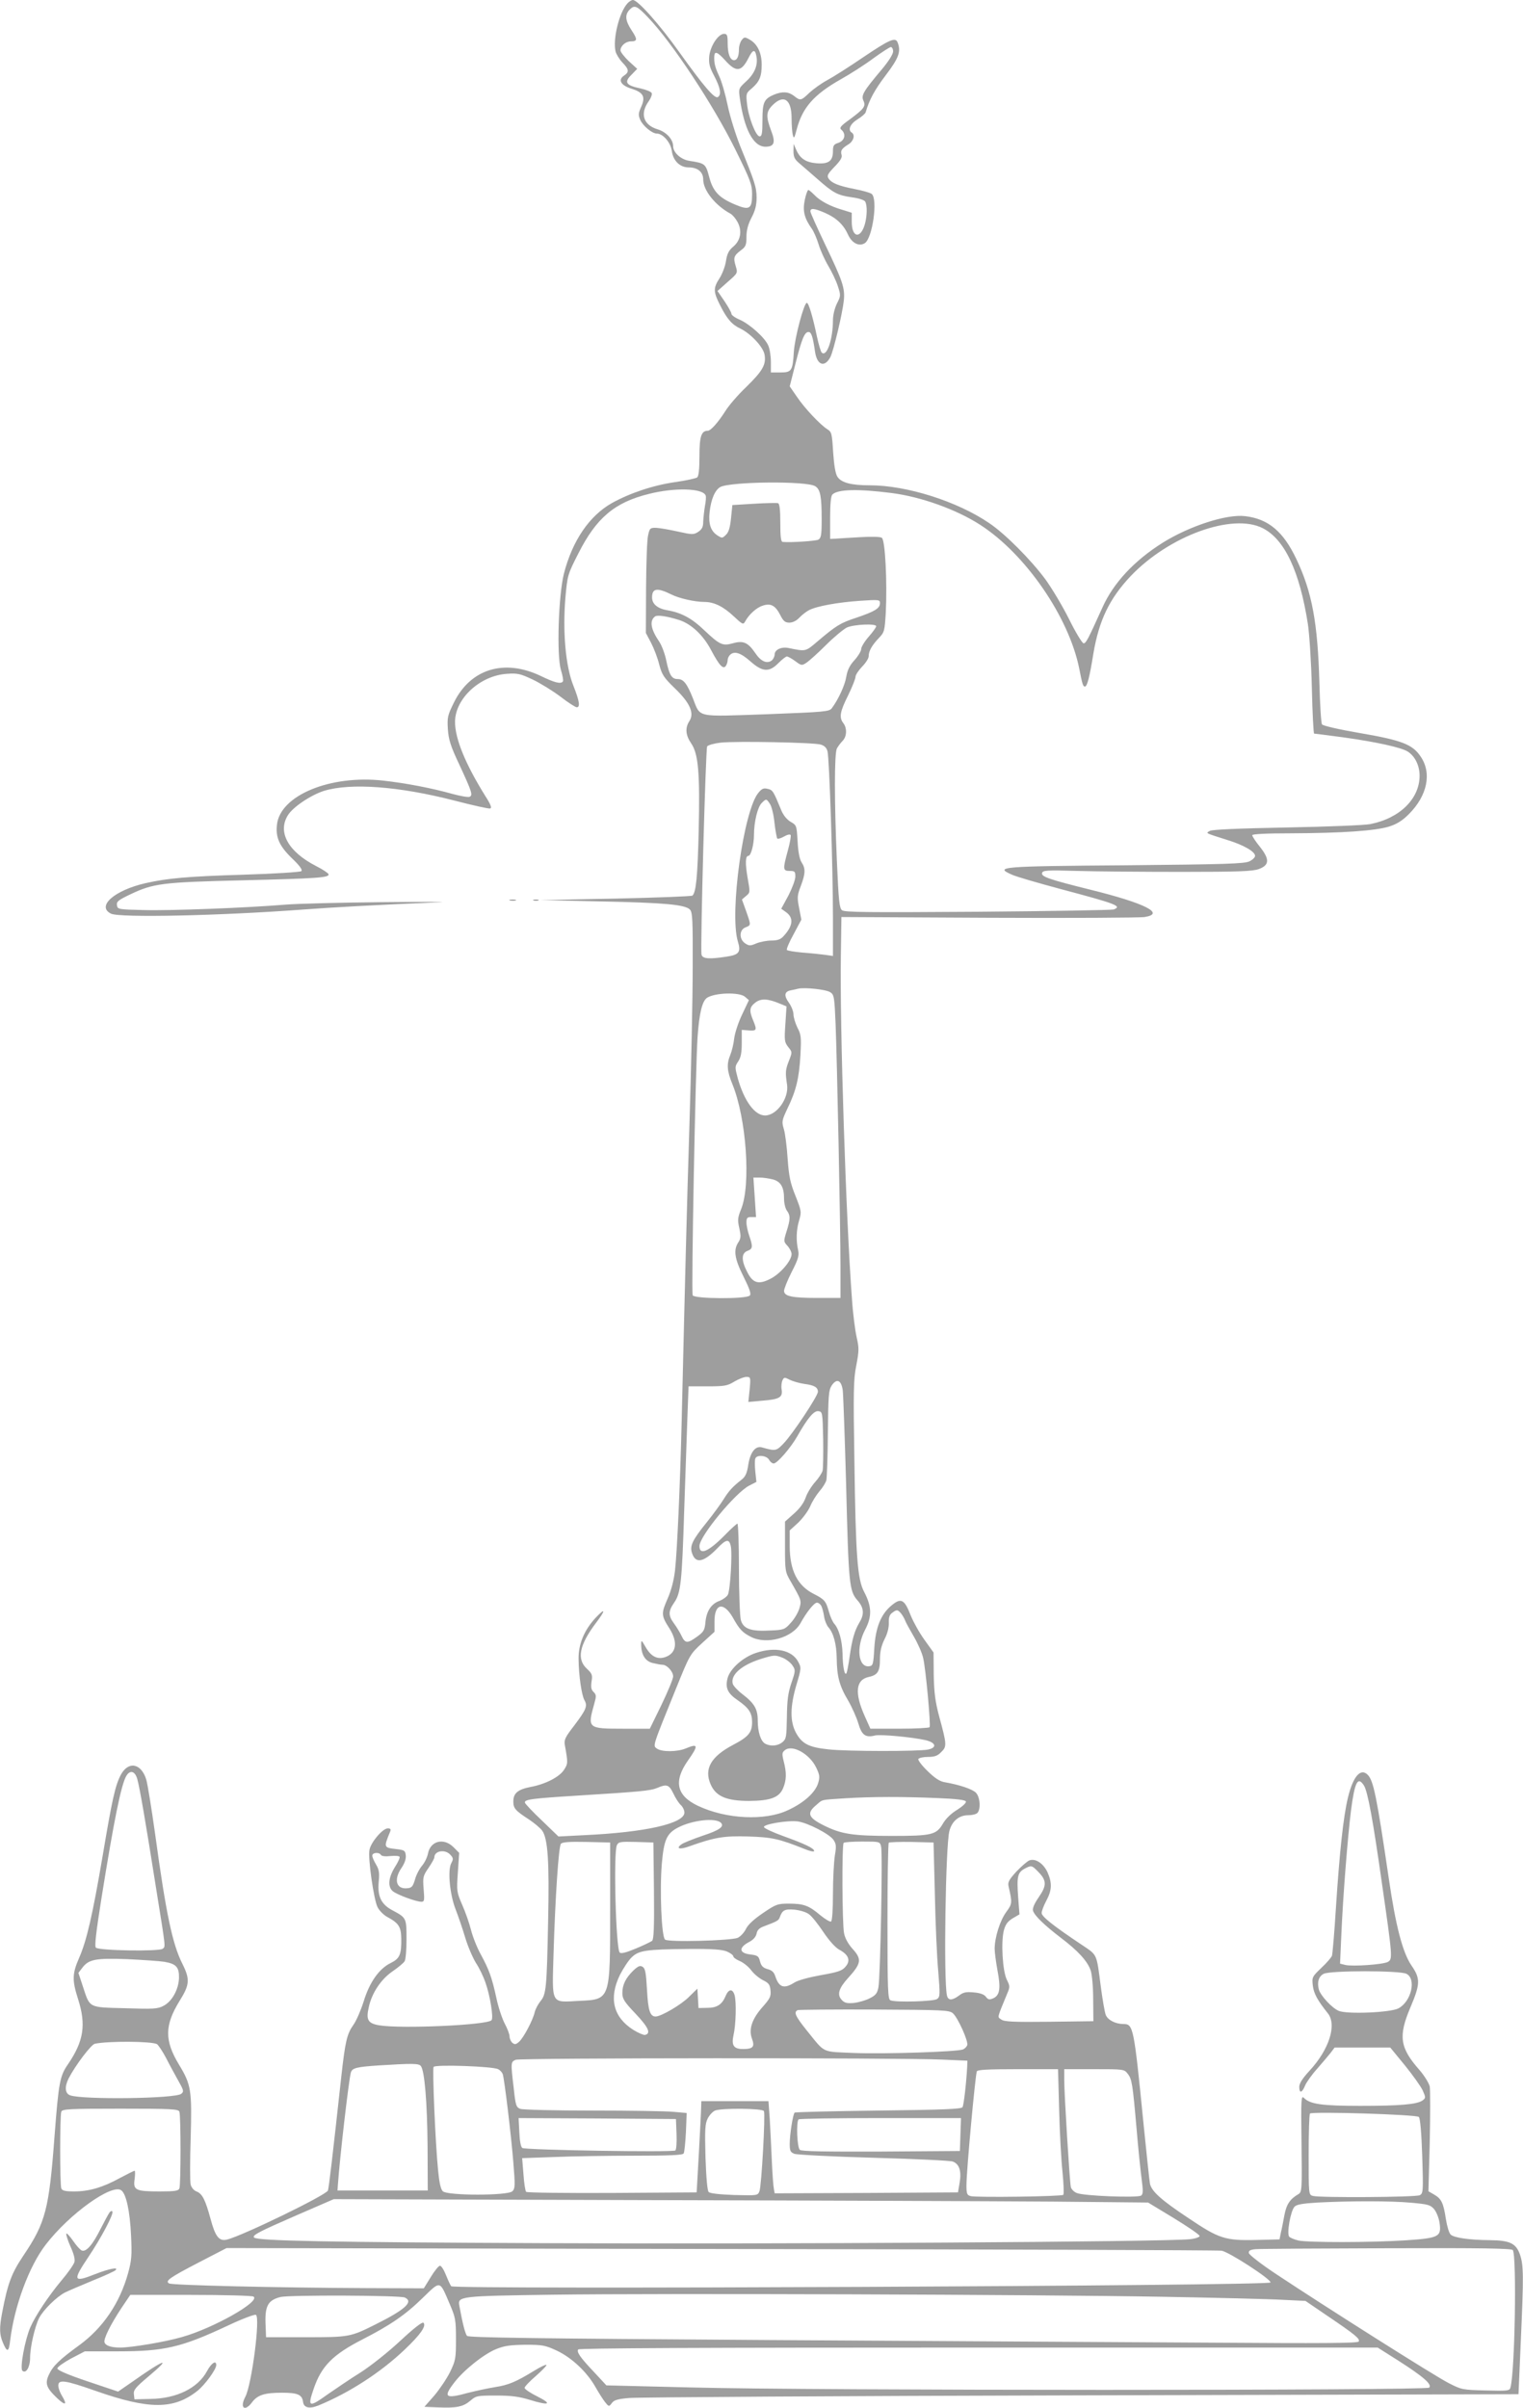 <?xml version="1.0" standalone="no"?>
<!DOCTYPE svg PUBLIC "-//W3C//DTD SVG 20010904//EN"
 "http://www.w3.org/TR/2001/REC-SVG-20010904/DTD/svg10.dtd">
<svg version="1.0" xmlns="http://www.w3.org/2000/svg"
 width="810pt" height="1280pt" viewBox="0 0 810 1280"
 preserveAspectRatio="xMidYMid meet">
<g transform="translate(0,1280) scale(0.1,-0.1)"
fill="#9e9e9e" stroke="none">
<path d="M3337 12782 c-44 -48 -79 -192 -63 -256 4 -15 20 -41 36 -58 36 -37
37 -51 9 -70 -34 -22 -17 -52 38 -69 64 -20 77 -42 54 -95 -16 -35 -17 -45 -6
-71 14 -32 63 -73 88 -73 33 0 74 -48 80 -92 7 -53 43 -88 90 -88 47 0 77 -24
77 -64 0 -58 64 -138 145 -182 11 -6 28 -26 38 -45 25 -47 16 -97 -23 -130
-24 -20 -33 -38 -39 -77 -4 -28 -20 -69 -34 -91 -34 -52 -34 -72 4 -146 36
-71 62 -101 107 -122 54 -26 120 -96 128 -137 10 -54 -10 -88 -98 -174 -44
-42 -93 -99 -110 -127 -39 -61 -78 -105 -94 -105 -34 0 -44 -30 -44 -134 0
-71 -4 -107 -12 -114 -7 -5 -60 -17 -118 -25 -117 -17 -239 -58 -335 -111
-121 -68 -211 -201 -256 -376 -29 -116 -39 -431 -16 -511 9 -29 14 -56 11 -61
-10 -16 -43 -8 -119 29 -194 92 -373 37 -461 -142 -34 -69 -36 -79 -32 -143 4
-55 15 -90 61 -187 68 -147 73 -163 54 -171 -9 -3 -48 4 -89 15 -110 31 -251
58 -369 71 -282 32 -549 -78 -566 -234 -8 -68 13 -114 80 -179 39 -37 57 -61
50 -68 -5 -5 -142 -14 -309 -19 -298 -9 -404 -19 -520 -45 -166 -38 -262 -123
-184 -162 45 -23 585 -11 1025 22 163 12 359 23 730 39 44 2 -98 2 -315 0
-217 -2 -447 -8 -510 -13 -205 -17 -611 -33 -755 -29 -137 3 -140 4 -143 26
-3 19 7 27 70 57 123 59 172 65 593 75 403 10 469 14 462 33 -2 6 -32 26 -66
43 -148 76 -206 180 -150 270 27 44 123 108 193 130 143 43 397 24 693 -52 96
-25 182 -44 189 -42 11 2 5 20 -26 68 -105 169 -160 303 -160 392 0 124 133
247 277 256 56 4 71 0 135 -30 40 -19 107 -60 148 -91 41 -32 81 -57 87 -57
20 0 15 33 -18 116 -41 103 -57 285 -42 466 11 121 12 124 69 236 95 188 192
271 374 316 137 35 288 31 303 -8 3 -7 1 -32 -4 -57 -4 -24 -8 -61 -9 -81 0
-29 -6 -41 -26 -55 -25 -16 -31 -16 -108 1 -44 10 -97 19 -115 20 -33 1 -36
-2 -44 -39 -6 -22 -10 -148 -11 -280 l-1 -240 28 -53 c15 -29 35 -81 43 -115
15 -55 24 -69 84 -127 80 -77 104 -132 76 -174 -23 -36 -20 -74 10 -118 38
-55 47 -156 40 -463 -6 -246 -14 -327 -33 -346 -4 -4 -188 -11 -408 -16 l-400
-8 320 -7 c339 -7 448 -17 474 -43 14 -14 16 -54 15 -308 0 -161 -8 -533 -17
-827 -15 -477 -22 -763 -42 -1600 -8 -327 -24 -682 -35 -778 -6 -53 -20 -107
-40 -152 -34 -78 -34 -88 11 -158 45 -72 37 -130 -22 -151 -43 -15 -77 3 -106
54 -21 37 -23 38 -23 14 0 -54 20 -88 58 -99 21 -5 45 -10 55 -10 24 0 57 -36
57 -62 0 -13 -28 -80 -62 -151 l-62 -127 -141 0 c-190 0 -191 2 -155 131 12
42 12 49 -3 64 -13 12 -15 26 -11 56 6 34 3 42 -25 68 -55 51 -40 126 49 244
52 68 51 83 -2 27 -62 -67 -92 -141 -91 -220 1 -88 16 -190 31 -218 18 -31 10
-50 -54 -135 -48 -62 -55 -76 -50 -104 17 -95 17 -98 -4 -131 -24 -38 -98 -77
-180 -92 -66 -13 -90 -33 -90 -77 0 -36 10 -48 84 -96 27 -18 58 -44 69 -58
31 -43 39 -166 32 -484 -7 -353 -10 -388 -41 -424 -12 -15 -26 -41 -30 -57
-10 -44 -59 -136 -83 -158 -17 -15 -23 -16 -36 -6 -8 7 -15 22 -15 34 0 12
-12 43 -26 69 -14 27 -34 87 -44 135 -24 110 -39 151 -83 232 -20 36 -43 94
-52 130 -9 36 -30 96 -47 134 -29 67 -30 72 -23 172 l7 104 -30 30 c-52 52
-123 34 -136 -34 -4 -20 -18 -49 -32 -65 -14 -17 -31 -49 -37 -73 -11 -36 -17
-44 -40 -46 -60 -7 -75 46 -31 109 16 24 24 47 22 66 -3 25 -7 28 -50 33 -68
8 -68 8 -33 93 5 13 2 17 -13 17 -27 0 -90 -74 -97 -114 -9 -46 23 -265 43
-305 10 -19 33 -42 52 -52 61 -33 73 -52 74 -116 1 -84 -8 -105 -57 -129 -61
-30 -112 -102 -143 -204 -15 -47 -39 -103 -55 -125 -34 -48 -43 -87 -64 -275
-46 -421 -66 -591 -71 -605 -10 -25 -453 -240 -537 -261 -42 -10 -62 16 -87
109 -28 103 -44 135 -75 147 -14 5 -27 21 -31 36 -4 15 -4 127 0 248 7 254 3
283 -62 390 -78 129 -77 209 3 339 54 86 56 115 15 197 -53 105 -87 266 -145
690 -19 135 -40 265 -47 289 -27 89 -97 101 -137 23 -29 -57 -45 -130 -95
-427 -54 -317 -85 -452 -126 -545 -36 -83 -37 -117 -5 -217 44 -137 30 -224
-53 -346 -44 -63 -50 -97 -72 -382 -29 -391 -48 -461 -165 -635 -65 -97 -84
-149 -114 -306 -15 -80 -14 -114 4 -157 23 -55 32 -52 39 11 22 181 100 394
189 509 125 163 352 326 402 289 26 -19 46 -110 52 -241 5 -104 3 -131 -16
-200 -44 -158 -133 -290 -259 -382 -106 -77 -141 -111 -162 -157 -22 -47 -14
-70 44 -125 43 -41 55 -36 27 10 -12 19 -21 44 -21 57 0 34 36 29 198 -28 285
-100 416 -100 542 0 40 32 100 114 100 137 0 28 -26 11 -49 -32 -48 -90 -161
-146 -301 -148 l-85 -2 -3 27 c-3 22 9 37 77 94 130 109 87 94 -90 -31 l-71
-49 -161 54 c-107 36 -162 60 -162 69 0 8 33 31 73 53 l73 38 173 0 c252 0
340 21 588 137 76 36 143 61 149 57 24 -14 -22 -369 -56 -435 -32 -60 -3 -83
36 -29 29 38 66 50 159 50 83 0 107 -10 112 -50 4 -30 34 -37 81 -18 163 67
331 175 460 298 82 78 116 125 99 142 -6 6 -51 -29 -122 -95 -63 -59 -156
-133 -212 -169 -55 -34 -132 -87 -173 -115 -103 -74 -111 -71 -76 30 41 119
101 179 256 259 151 77 231 132 323 222 97 94 89 95 144 -33 30 -70 33 -84 33
-186 0 -104 -2 -114 -32 -176 -18 -36 -56 -92 -84 -125 l-52 -59 74 -3 c97 -4
132 3 171 36 30 26 37 27 137 27 82 0 123 -6 179 -23 103 -32 122 -23 40 18
-38 19 -68 39 -68 46 0 6 27 35 61 64 33 29 58 55 55 58 -3 3 -32 -11 -63 -30
-98 -60 -138 -77 -209 -88 -38 -6 -102 -20 -142 -30 -124 -34 -137 -25 -76 54
50 66 158 152 223 178 44 18 77 22 156 23 92 0 105 -3 168 -32 79 -38 159
-113 204 -193 17 -30 40 -66 51 -80 20 -25 21 -25 36 -5 11 16 32 22 93 27 43
4 1125 11 2404 14 l2325 6 12 277 c16 357 15 408 -4 465 -21 60 -53 76 -161
77 -110 1 -191 13 -208 30 -8 7 -19 44 -25 81 -13 87 -24 109 -62 131 l-31 18
7 262 c3 145 3 277 0 295 -4 17 -28 57 -55 88 -104 118 -113 179 -48 332 53
125 54 153 6 223 -47 68 -84 210 -121 464 -64 434 -81 519 -112 550 -38 38
-78 -9 -105 -121 -25 -103 -45 -294 -64 -586 -8 -130 -18 -245 -21 -255 -4
-10 -29 -39 -57 -65 -48 -46 -50 -49 -45 -93 5 -43 25 -79 80 -148 49 -61 7
-193 -98 -306 -37 -40 -54 -67 -54 -85 0 -36 15 -33 31 7 7 17 36 58 64 89 27
31 60 70 72 85 l21 28 148 0 148 0 78 -95 c42 -52 85 -112 95 -134 16 -37 16
-39 -1 -52 -29 -21 -117 -29 -331 -29 -205 0 -267 9 -300 42 -15 15 -16 -3
-13 -242 3 -246 2 -258 -16 -269 -45 -26 -64 -54 -75 -112 -6 -32 -14 -75 -19
-94 l-7 -35 -124 -3 c-164 -4 -198 7 -357 114 -148 98 -199 144 -208 185 -3
15 -19 167 -36 336 -49 494 -53 513 -104 513 -43 0 -84 21 -95 48 -6 15 -17
81 -26 147 -24 184 -17 169 -103 227 -147 98 -212 149 -212 168 0 11 11 40 25
66 30 56 31 94 6 151 -22 47 -64 75 -96 63 -11 -4 -42 -31 -69 -59 -40 -44
-47 -57 -42 -79 20 -88 20 -92 -12 -136 -34 -46 -62 -137 -62 -196 0 -19 7
-71 15 -115 18 -94 13 -132 -22 -148 -21 -9 -27 -8 -39 7 -9 13 -30 21 -64 24
-42 4 -57 1 -80 -17 -37 -27 -58 -27 -64 2 -18 85 -7 793 13 872 13 53 51 85
100 85 20 0 42 5 49 12 19 19 15 85 -8 108 -19 19 -88 42 -163 55 -28 4 -54
21 -94 60 -30 29 -52 58 -49 64 4 6 27 11 52 11 35 0 51 6 70 26 30 29 30 39
-11 189 -21 79 -27 125 -29 220 l-1 120 -48 67 c-27 37 -59 95 -73 129 -34 88
-52 97 -104 53 -56 -47 -83 -117 -90 -224 -5 -88 -7 -95 -27 -98 -59 -8 -71
101 -22 194 37 70 36 123 -5 201 -36 67 -45 189 -52 698 -6 366 -5 431 10 506
15 78 15 93 2 150 -8 35 -20 127 -25 204 -32 424 -65 1452 -59 1825 l3 205
785 -4 c432 -2 804 0 828 4 111 18 3 73 -288 145 -217 54 -262 69 -258 88 3
15 20 17 188 12 102 -3 352 -5 555 -5 301 0 377 3 410 15 57 21 58 52 6 118
-23 28 -41 56 -41 62 0 6 72 10 208 10 265 1 447 13 520 36 41 13 70 31 105
66 99 99 123 219 62 307 -43 64 -101 86 -323 124 -111 19 -197 39 -201 46 -5
7 -11 108 -14 224 -9 316 -39 480 -122 654 -69 147 -150 215 -273 229 -98 12
-295 -52 -438 -141 -151 -95 -262 -213 -321 -345 -76 -168 -87 -190 -100 -190
-7 0 -42 57 -77 128 -35 70 -92 165 -126 212 -78 105 -214 242 -299 299 -170
116 -439 201 -635 201 -100 0 -151 14 -172 45 -11 17 -18 60 -23 131 -6 99 -8
108 -31 122 -39 25 -121 112 -162 173 l-38 55 30 118 c34 135 49 171 70 171
15 0 23 -24 35 -107 11 -70 51 -83 81 -27 18 36 65 235 72 303 6 66 -7 103
-99 295 -43 90 -79 170 -79 177 0 19 20 17 76 -7 62 -27 100 -63 124 -116 20
-45 58 -65 89 -46 41 25 71 234 37 262 -7 6 -49 18 -91 26 -87 17 -123 32
-139 57 -9 14 -3 25 33 62 30 31 41 49 37 62 -7 23 0 34 37 57 27 17 36 50 17
62 -22 14 -9 46 30 70 23 14 42 31 44 38 19 66 47 118 106 196 70 92 83 127
64 175 -11 30 -43 16 -181 -77 -76 -52 -163 -107 -193 -123 -30 -16 -72 -46
-94 -66 -46 -44 -49 -45 -83 -18 -30 23 -61 25 -106 7 -54 -23 -62 -41 -62
-136 0 -70 -3 -86 -15 -86 -20 0 -60 103 -67 173 -6 53 -5 57 24 81 42 36 54
64 54 127 0 63 -23 111 -65 134 -25 14 -28 14 -42 -4 -8 -11 -14 -32 -14 -47
0 -37 -9 -59 -26 -59 -21 0 -34 34 -34 89 0 44 -3 51 -19 51 -31 0 -73 -64
-79 -119 -3 -39 1 -57 27 -106 32 -61 39 -99 19 -111 -17 -11 -76 58 -204 237
-106 149 -222 279 -248 279 -7 0 -20 -8 -29 -18z m109 -74 c128 -133 348 -466
465 -703 80 -162 89 -186 89 -237 0 -80 -14 -88 -94 -54 -84 36 -115 70 -135
148 -18 67 -21 70 -105 83 -45 7 -86 44 -86 78 0 36 -36 75 -81 89 -78 23 -97
84 -48 151 11 16 18 34 15 42 -2 7 -29 18 -60 25 -77 16 -88 33 -48 72 l31 32
-45 41 c-24 23 -44 49 -44 57 0 24 28 48 55 48 36 0 36 11 4 59 -34 52 -37 83
-9 111 25 25 38 19 96 -42z m1304 -181 c0 -15 -24 -53 -61 -97 -97 -115 -110
-137 -97 -165 14 -30 4 -43 -74 -101 -49 -35 -55 -44 -43 -54 26 -22 18 -57
-15 -69 -26 -8 -30 -15 -30 -45 0 -52 -23 -69 -87 -64 -58 5 -88 25 -109 73
l-13 30 -1 -38 c0 -31 6 -44 31 -65 18 -15 61 -53 98 -85 83 -73 105 -85 182
-96 33 -4 65 -14 70 -22 12 -19 11 -76 -1 -120 -23 -81 -70 -73 -70 12 l0 48
-48 15 c-67 19 -122 49 -151 80 -14 14 -28 26 -32 26 -4 0 -13 -24 -19 -54
-12 -58 -2 -97 39 -154 10 -15 26 -52 35 -82 9 -30 32 -81 51 -113 19 -32 42
-80 51 -108 16 -49 16 -52 -5 -93 -12 -25 -21 -62 -21 -88 0 -102 -33 -199
-60 -172 -5 5 -16 43 -25 84 -22 105 -44 180 -54 180 -15 0 -64 -184 -69 -260
-6 -102 -12 -110 -72 -110 l-50 0 0 55 c0 31 -6 70 -14 88 -17 41 -98 114
-153 138 -24 10 -43 24 -43 31 0 7 -17 37 -37 67 l-37 54 54 48 c54 47 54 47
43 84 -14 45 -10 56 27 84 26 19 30 28 30 72 0 34 8 66 27 102 20 38 27 67 27
107 -1 56 -8 79 -88 275 -24 61 -54 157 -66 215 -12 58 -32 128 -45 155 -23
49 -28 72 -26 108 2 27 18 20 57 -23 59 -66 87 -63 125 12 23 46 35 48 42 9 9
-46 -9 -92 -54 -133 -40 -37 -41 -39 -35 -85 23 -169 72 -263 137 -263 47 0
55 22 30 86 -28 75 -27 100 8 135 59 59 101 31 101 -69 0 -37 3 -78 7 -91 5
-20 8 -16 20 30 30 116 91 186 234 267 52 29 130 79 174 112 44 32 86 59 93
60 6 0 12 -11 12 -23z m-414 -2312 c27 -17 34 -54 34 -176 0 -83 -3 -100 -18
-108 -14 -7 -143 -16 -189 -12 -10 1 -13 28 -13 101 0 72 -4 102 -12 105 -7 2
-65 1 -128 -3 l-115 -7 -7 -69 c-5 -49 -12 -75 -27 -89 -19 -19 -21 -19 -46
-3 -35 23 -48 61 -41 124 8 70 29 117 57 133 56 29 461 33 505 4z m406 -36
c156 -20 344 -87 471 -169 241 -155 472 -490 527 -765 16 -82 20 -95 30 -95
12 0 25 50 45 175 30 178 86 293 198 412 205 215 542 337 703 255 116 -59 196
-228 240 -510 8 -54 18 -205 21 -339 3 -134 9 -243 12 -243 4 0 74 -9 156 -20
173 -24 310 -54 343 -76 38 -25 62 -74 62 -128 0 -122 -105 -226 -262 -257
-29 -6 -228 -14 -443 -18 -259 -5 -397 -11 -410 -18 -23 -13 -29 -10 91 -48
88 -27 149 -62 149 -85 0 -8 -13 -21 -30 -29 -25 -13 -133 -16 -657 -21 -671
-5 -701 -8 -606 -50 24 -11 139 -44 254 -75 305 -81 333 -92 287 -110 -10 -3
-335 -9 -723 -12 -586 -4 -708 -3 -722 8 -14 12 -18 51 -27 260 -14 317 -14
574 0 600 6 11 19 29 30 40 23 23 25 68 4 95 -23 30 -18 60 25 146 22 45 40
90 40 100 0 10 16 34 35 54 19 19 35 44 35 55 0 28 17 58 54 97 30 31 31 38
37 135 8 162 -3 386 -21 398 -9 6 -55 7 -120 3 -58 -3 -116 -7 -130 -8 l-25
-1 0 112 c0 75 4 116 12 124 28 28 135 31 315 8z m-1172 -539 c41 -21 126 -40
176 -40 51 0 101 -24 157 -77 46 -43 50 -45 60 -27 19 36 60 74 93 84 43 15
68 1 94 -50 16 -32 26 -40 48 -40 18 0 38 10 53 26 13 14 36 32 51 40 42 22
155 42 272 50 102 7 106 6 106 -13 0 -27 -28 -44 -126 -77 -85 -28 -106 -41
-204 -124 -67 -57 -62 -56 -156 -37 -38 8 -74 -9 -74 -34 0 -10 -7 -24 -14
-31 -26 -21 -59 -7 -89 38 -39 57 -64 68 -120 52 -55 -15 -69 -8 -153 71 -63
61 -121 92 -191 104 -55 9 -85 33 -85 69 0 49 27 53 102 16z m42 -136 c65 -21
129 -81 171 -162 43 -81 64 -103 78 -81 5 8 9 21 9 30 0 8 5 20 12 27 23 23
57 12 108 -33 65 -58 101 -60 150 -10 19 19 39 35 45 35 6 0 26 -11 45 -25 32
-24 35 -24 59 -8 14 9 61 51 104 94 42 42 93 84 111 93 37 17 156 22 156 7 0
-6 -18 -31 -40 -56 -22 -25 -40 -55 -40 -66 0 -10 -16 -37 -35 -58 -26 -28
-38 -53 -44 -88 -7 -45 -42 -121 -77 -168 -14 -18 -35 -20 -347 -32 -382 -13
-350 -20 -392 85 -31 78 -50 102 -80 102 -32 0 -45 20 -61 96 -7 37 -25 84
-38 103 -45 66 -53 111 -22 134 13 9 64 1 128 -19z m752 -662 c21 -6 32 -17
37 -36 10 -37 29 -619 29 -883 l0 -205 -42 6 c-24 3 -78 9 -121 12 -42 4 -80
10 -82 14 -3 5 13 43 36 84 l41 77 -12 62 c-11 56 -10 67 9 117 25 66 26 93 4
126 -11 18 -18 55 -21 111 -5 84 -5 86 -37 104 -20 12 -39 35 -50 62 -42 102
-45 107 -71 113 -22 6 -32 2 -50 -20 -79 -92 -155 -639 -110 -790 18 -58 7
-72 -62 -82 -91 -14 -126 -11 -131 11 -7 34 22 1093 30 1107 5 7 37 16 71 20
83 9 495 1 532 -10z m-269 -316 c9 -13 20 -58 24 -100 5 -43 12 -80 15 -84 4
-3 20 2 36 11 17 10 31 13 35 8 3 -5 -4 -43 -15 -83 -27 -99 -27 -108 10 -108
27 0 30 -3 30 -30 0 -17 -17 -62 -37 -101 l-38 -70 28 -20 c39 -30 34 -72 -16
-126 -15 -17 -32 -23 -64 -23 -24 0 -60 -7 -80 -15 -32 -14 -39 -14 -60 0 -33
22 -32 72 2 85 30 12 30 10 3 87 l-22 61 22 19 c22 18 22 19 8 97 -13 76 -12
116 4 116 14 0 30 61 30 111 0 69 19 148 41 170 24 24 25 24 44 -5z m321
-1001 c20 -13 22 -25 28 -167 8 -201 26 -1077 26 -1290 l0 -168 -124 0 c-135
0 -176 9 -176 38 0 10 18 56 41 101 34 66 40 87 34 114 -12 53 -10 109 5 159
13 45 13 49 -19 130 -28 69 -35 103 -42 198 -4 63 -13 134 -20 157 -12 40 -11
46 19 110 46 94 62 161 69 283 5 95 4 110 -16 147 -11 23 -21 55 -21 71 0 15
-11 43 -24 61 -27 37 -25 59 8 66 11 2 30 6 41 9 35 8 149 -4 171 -19z m-455
-23 l22 -19 -35 -74 c-20 -41 -39 -98 -43 -128 -3 -30 -13 -70 -21 -89 -20
-49 -18 -84 11 -155 75 -183 99 -535 47 -664 -19 -47 -20 -59 -10 -102 9 -42
9 -53 -5 -75 -27 -41 -21 -86 27 -182 32 -64 42 -92 34 -101 -16 -20 -297 -18
-304 1 -8 21 15 1213 26 1373 9 129 25 192 51 209 44 27 169 30 200 6z m188
-38 l34 -14 -6 -94 c-6 -86 -5 -96 15 -122 22 -27 22 -27 4 -73 -19 -49 -20
-61 -10 -128 10 -72 -55 -163 -117 -163 -55 0 -111 77 -145 197 -16 60 -16 63
2 90 14 21 19 46 19 98 l0 70 38 -3 c42 -3 44 2 22 55 -21 50 -19 69 12 93 30
23 66 22 132 -6z m-38 -934 c42 -12 59 -41 59 -104 0 -23 7 -51 15 -62 19 -25
19 -46 -2 -111 -16 -52 -16 -53 5 -76 12 -13 22 -33 22 -44 0 -35 -61 -106
-114 -132 -63 -32 -93 -22 -123 39 -31 60 -30 98 2 110 29 11 30 22 10 80 -8
23 -15 55 -15 71 0 24 4 29 25 29 l26 0 -7 105 -7 105 34 0 c19 0 50 -5 70
-10z m-124 -1116 l-7 -67 77 7 c89 7 107 18 100 60 -3 17 0 39 5 49 8 16 11
16 38 2 16 -8 51 -18 77 -22 54 -7 73 -18 73 -42 0 -22 -134 -224 -182 -274
-39 -41 -43 -42 -114 -22 -35 11 -63 -23 -74 -90 -7 -47 -15 -65 -37 -82 -47
-37 -67 -59 -95 -104 -15 -24 -54 -78 -87 -119 -80 -99 -94 -129 -80 -168 19
-56 61 -48 134 27 46 48 62 51 71 15 10 -37 -2 -238 -15 -262 -6 -11 -26 -25
-43 -32 -44 -15 -70 -53 -76 -112 -4 -44 -9 -53 -45 -79 -51 -37 -63 -36 -82
4 -8 17 -26 47 -40 66 -32 43 -31 66 1 112 35 51 41 108 53 494 6 182 14 403
17 493 l6 162 102 0 c90 0 105 3 141 25 22 13 51 25 64 25 23 0 24 -1 18 -66z
m495 -4 c3 -25 11 -250 18 -500 13 -530 17 -567 59 -616 36 -40 39 -75 12
-119 -26 -44 -39 -89 -52 -180 -6 -44 -14 -84 -17 -90 -10 -16 -20 34 -21 105
-2 68 -19 130 -44 158 -8 9 -21 37 -28 62 -16 58 -23 67 -80 96 -88 44 -129
125 -129 257 l0 81 45 41 c24 23 53 62 64 87 10 25 33 61 49 80 17 19 33 45
37 59 3 14 7 127 8 250 2 198 4 228 20 253 27 40 51 30 59 -24z m-104 -260 c1
-80 0 -155 -3 -168 -3 -12 -21 -40 -40 -61 -19 -21 -42 -58 -50 -82 -10 -29
-32 -59 -63 -86 l-47 -42 0 -133 c0 -128 1 -135 29 -183 59 -103 60 -104 47
-147 -7 -22 -27 -56 -46 -76 -31 -35 -37 -37 -108 -40 -104 -6 -144 9 -157 56
-5 20 -10 144 -10 275 0 130 -4 237 -8 237 -4 0 -34 -27 -67 -61 -87 -88 -135
-109 -135 -58 0 52 190 282 264 321 l39 20 -6 55 c-3 30 -3 61 0 69 8 22 60
17 73 -6 6 -11 17 -20 25 -20 18 0 89 81 125 144 55 97 89 138 113 134 21 -3
22 -7 25 -148z m-10 -887 c5 -10 12 -35 15 -57 3 -21 14 -47 23 -57 27 -30 43
-90 44 -164 1 -96 14 -147 60 -224 21 -36 46 -92 55 -123 18 -62 38 -77 89
-64 29 7 200 -9 269 -25 55 -13 62 -40 12 -50 -47 -10 -430 -10 -528 1 -106
11 -142 30 -174 89 -32 60 -31 140 3 255 26 87 26 91 9 122 -33 62 -122 81
-224 47 -68 -22 -137 -83 -151 -133 -14 -52 -1 -82 54 -119 59 -41 76 -67 76
-116 0 -55 -19 -78 -101 -121 -118 -62 -156 -128 -119 -211 28 -63 84 -87 205
-87 113 1 159 18 180 68 18 43 19 82 3 143 -10 41 -9 47 8 60 40 29 129 -21
164 -92 20 -41 21 -52 11 -85 -15 -49 -75 -104 -160 -143 -122 -58 -329 -48
-479 23 -114 54 -131 130 -53 241 57 81 55 92 -12 64 -46 -19 -127 -19 -153
-1 -22 17 -27 3 100 316 75 185 75 185 140 245 l66 60 0 56 c0 95 48 105 97
21 36 -65 52 -81 97 -104 84 -43 221 -5 264 74 32 58 72 108 87 108 8 0 18 -8
23 -17z m424 -40 c8 -10 18 -27 22 -38 4 -11 25 -49 46 -85 21 -36 44 -87 50
-115 14 -60 41 -356 34 -367 -3 -4 -75 -8 -160 -8 l-155 0 -30 67 c-55 123
-48 193 21 208 48 10 60 30 60 94 0 41 7 71 24 106 16 30 24 63 23 88 -1 28 4
43 18 53 24 18 29 18 47 -3z m-627 -237 c18 -8 41 -26 50 -40 16 -24 16 -29
-6 -93 -18 -53 -23 -93 -24 -182 -2 -106 -3 -115 -24 -133 -25 -20 -62 -23
-91 -8 -24 13 -40 62 -40 124 0 61 -18 91 -82 140 -25 19 -48 44 -51 55 -12
47 45 98 147 131 75 23 78 23 121 6z m-3435 -643 c13 -46 45 -232 98 -568 55
-342 53 -322 37 -335 -18 -15 -339 -10 -355 6 -8 7 1 83 30 265 66 412 105
606 133 650 20 31 45 23 57 -18z m6524 -35 c20 -31 48 -183 95 -515 58 -402
58 -408 32 -423 -27 -14 -188 -25 -226 -16 l-28 7 7 157 c9 207 33 508 51 656
20 153 36 185 69 134z m-3673 -42 c11 -24 29 -52 40 -62 10 -9 19 -27 19 -40
0 -58 -208 -105 -532 -120 l-138 -7 -87 84 c-49 46 -89 89 -91 95 -5 18 33 23
290 39 321 20 377 25 413 40 51 22 63 18 86 -29z m1408 -25 c100 -4 146 -10
148 -18 3 -7 -18 -26 -46 -44 -32 -19 -61 -47 -77 -75 -34 -58 -59 -64 -269
-64 -208 0 -269 9 -362 55 -85 42 -94 66 -42 109 36 31 19 27 154 36 141 9
312 9 494 1z m-1155 -131 c20 -20 -8 -40 -97 -69 -52 -18 -103 -38 -113 -46
-32 -23 -8 -29 43 -10 135 48 184 56 313 52 126 -4 162 -12 298 -66 28 -12 52
-17 52 -11 0 14 -50 38 -164 79 -55 20 -101 41 -103 48 -5 15 127 37 180 30
52 -7 167 -66 189 -97 15 -22 17 -33 8 -85 -5 -33 -10 -124 -10 -202 0 -84 -4
-144 -10 -148 -6 -3 -31 12 -58 34 -60 51 -88 61 -167 61 -59 0 -68 -3 -137
-50 -50 -34 -80 -62 -91 -85 -10 -20 -29 -40 -44 -47 -40 -15 -369 -24 -386
-9 -19 15 -29 265 -17 405 11 125 26 159 85 190 76 40 200 54 229 26z m-589
-460 c0 -486 3 -479 -167 -487 -150 -8 -142 -23 -134 252 9 299 27 567 39 583
7 9 43 12 136 10 l126 -3 0 -355z m233 99 c2 -197 -1 -259 -10 -267 -7 -5 -46
-24 -87 -41 -53 -22 -78 -28 -85 -21 -21 21 -34 536 -15 571 9 18 19 19 102
17 l92 -3 3 -256z m1208 234 c9 -33 -4 -693 -14 -747 -6 -32 -14 -43 -46 -59
-21 -11 -59 -22 -85 -25 -37 -3 -50 0 -65 17 -25 27 -15 61 33 114 72 79 76
101 25 157 -23 26 -40 56 -45 83 -10 50 -12 471 -2 480 3 4 48 7 99 7 93 0 94
0 100 -27z m286 -253 c3 -151 11 -336 18 -410 10 -124 10 -135 -6 -147 -18
-13 -217 -19 -248 -7 -14 5 -16 52 -16 418 0 227 3 416 7 420 4 3 59 5 122 4
l116 -3 7 -275z m-2577 210 c16 -17 17 -23 5 -45 -20 -37 -8 -166 23 -245 14
-36 37 -103 51 -150 14 -47 40 -107 57 -135 18 -27 40 -73 50 -102 25 -69 45
-191 33 -203 -26 -26 -480 -46 -596 -27 -61 10 -72 29 -57 95 16 77 66 151
128 193 29 20 58 44 63 53 6 10 10 63 10 118 0 111 -1 113 -72 151 -62 32 -83
74 -76 152 5 49 2 66 -14 93 -11 18 -20 39 -20 47 0 17 36 20 46 4 4 -7 24 -9
50 -6 25 2 47 1 49 -4 3 -4 -8 -29 -25 -55 -34 -55 -39 -103 -12 -127 20 -18
124 -57 153 -57 16 0 17 7 12 68 -5 63 -3 70 26 112 17 25 31 50 31 56 0 35
57 45 85 14z m3125 -89 c47 -47 48 -74 5 -136 -24 -35 -35 -60 -31 -73 9 -27
60 -76 146 -142 94 -71 144 -126 161 -176 7 -23 13 -87 13 -154 l1 -115 -235
-3 c-189 -2 -239 0 -255 12 -21 15 -24 2 31 136 16 37 16 41 -2 77 -22 47 -31
200 -15 261 9 33 21 48 47 64 l36 21 -7 92 c-8 107 -3 130 33 150 37 20 40 19
72 -14z m-1218 -227 c15 -10 49 -53 77 -95 31 -46 64 -83 85 -94 50 -27 61
-58 33 -90 -18 -22 -40 -29 -130 -45 -62 -11 -122 -27 -141 -39 -57 -36 -83
-27 -103 34 -7 21 -18 31 -41 37 -24 7 -33 16 -40 41 -7 29 -13 32 -53 37 -58
7 -61 36 -7 65 24 12 38 28 42 46 3 18 15 30 38 38 71 27 79 31 85 48 14 39
26 45 78 41 29 -3 63 -13 77 -24z m-437 -198 c19 -8 35 -20 35 -26 0 -6 15
-17 34 -25 19 -8 47 -30 61 -49 15 -20 43 -43 63 -53 31 -15 37 -24 40 -55 3
-31 -3 -43 -42 -87 -56 -63 -75 -118 -57 -168 16 -43 7 -55 -43 -56 -53 -1
-67 18 -55 73 13 56 16 176 6 213 -10 35 -31 35 -47 -2 -19 -47 -46 -65 -98
-65 l-47 -1 -3 52 -3 51 -44 -43 c-41 -42 -149 -105 -178 -105 -30 0 -40 32
-46 142 -5 90 -9 113 -23 122 -14 8 -23 5 -49 -19 -41 -40 -59 -76 -59 -120 0
-31 10 -47 71 -111 68 -72 83 -105 49 -112 -8 -1 -36 11 -62 27 -107 68 -131
169 -71 292 18 35 46 78 63 94 38 36 74 42 303 44 126 1 176 -3 202 -13z
m-2992 -55 c64 -11 80 -28 79 -86 -2 -61 -37 -125 -82 -148 -31 -17 -54 -18
-205 -13 -197 5 -186 0 -224 115 l-24 73 20 26 c34 46 71 53 238 47 83 -4 172
-10 198 -14z m6607 -64 c54 -27 26 -148 -43 -184 -42 -22 -272 -32 -317 -13
-36 15 -97 81 -106 114 -10 40 0 70 26 83 35 18 405 18 440 0z m-2412 -210
c27 -24 84 -151 76 -170 -3 -8 -13 -18 -22 -22 -33 -13 -419 -25 -576 -19
-181 8 -154 -5 -257 122 -60 75 -69 96 -46 106 6 2 190 4 408 3 365 -2 398 -3
417 -20z m-4233 -164 c7 -5 29 -37 48 -73 18 -36 48 -90 65 -121 29 -51 31
-58 16 -70 -31 -26 -525 -32 -591 -8 -28 10 -30 46 -8 90 37 71 119 179 139
184 69 15 302 14 331 -2z m4175 -82 l135 -6 -1 -30 c-5 -91 -18 -205 -25 -217
-7 -10 -96 -14 -448 -18 -242 -3 -442 -8 -445 -11 -9 -9 -26 -117 -26 -167 0
-36 4 -44 25 -52 14 -5 204 -15 422 -21 218 -6 407 -15 420 -20 35 -13 47 -50
37 -111 l-9 -53 -487 -3 -488 -2 -4 22 c-3 13 -8 79 -11 148 -3 69 -8 169 -11
223 l-7 97 -178 0 -179 0 -1 -32 c0 -18 -6 -127 -12 -243 l-12 -210 -449 -3
c-248 -1 -453 1 -458 6 -4 4 -11 46 -14 93 l-7 86 168 6 c93 4 284 7 426 7
188 0 260 3 265 12 4 6 9 57 12 113 l4 102 -68 6 c-38 4 -232 7 -431 7 -199 0
-373 4 -386 9 -22 9 -25 18 -35 111 -16 135 -16 139 11 150 25 10 2053 11
2267 1z m-2772 -34 c20 -24 34 -192 36 -426 l1 -236 -240 0 -240 0 2 30 c10
144 58 559 69 597 7 24 28 30 149 38 177 11 212 11 223 -3z m411 -17 c11 -5
22 -18 25 -27 9 -30 44 -319 56 -467 10 -124 10 -140 -5 -155 -23 -24 -346
-24 -370 0 -11 10 -19 47 -25 110 -15 150 -31 539 -24 551 9 14 315 3 343 -12z
m2984 -217 c3 -120 11 -269 18 -331 6 -62 8 -116 4 -120 -8 -9 -460 -15 -492
-7 -20 5 -23 12 -23 58 0 77 46 575 55 605 3 9 56 12 218 12 l214 0 6 -217z
m365 192 c22 -28 26 -53 47 -295 8 -96 20 -213 26 -259 9 -68 9 -85 -2 -93
-19 -13 -310 -2 -343 14 -15 6 -29 21 -31 32 -6 27 -35 493 -35 569 l0 57 159
0 c158 0 160 0 179 -25z m-5044 -201 c8 -20 8 -388 0 -408 -5 -13 -24 -16
-106 -16 -127 0 -141 7 -132 66 3 24 3 44 0 44 -4 0 -39 -18 -79 -39 -91 -50
-164 -71 -243 -71 -47 0 -63 4 -68 16 -8 20 -8 388 0 408 5 14 42 16 314 16
272 0 309 -2 314 -16z m3109 3 c8 -20 -13 -400 -24 -426 -9 -23 -11 -23 -134
-20 -77 3 -128 8 -136 16 -7 7 -13 73 -17 185 -4 150 -2 178 12 206 9 18 27
37 39 42 36 14 254 12 260 -3z m3483 -31 c7 -7 14 -83 18 -208 6 -188 5 -198
-13 -208 -21 -11 -529 -14 -568 -4 -23 6 -23 7 -23 218 0 117 3 216 7 220 13
12 566 -5 579 -18z m-3948 -90 c2 -44 -1 -83 -6 -88 -11 -11 -795 2 -814 13
-8 5 -14 36 -16 84 l-4 75 418 -2 419 -3 3 -79z m1510 -3 l-3 -88 -419 -3
c-301 -1 -423 1 -432 9 -15 12 -20 149 -7 162 3 4 199 7 435 7 l429 0 -3 -87z
m488 -357 l510 -5 137 -83 c75 -46 137 -88 137 -95 0 -6 -23 -14 -52 -17 -130
-14 -2218 -27 -3428 -21 -1158 5 -1531 12 -1549 30 -11 12 28 32 221 116 l203
88 1655 -5 c910 -2 1885 -6 2166 -8z m1909 -6 c89 -8 102 -11 122 -34 12 -14
25 -46 29 -72 11 -75 -2 -82 -181 -94 -188 -12 -517 -12 -569 -1 -21 5 -43 14
-49 20 -15 15 7 139 28 160 11 12 44 17 123 22 176 9 391 9 497 -1z m-1009
-255 c37 -4 266 -153 261 -169 -6 -18 -4339 -38 -4357 -20 -5 5 -17 32 -28 59
-11 28 -25 50 -32 50 -7 0 -29 -27 -49 -60 l-37 -60 -304 1 c-460 2 -1036 15
-1051 25 -22 13 1 30 161 113 l145 75 2630 -5 c1447 -2 2644 -6 2661 -9z
m1550 3 c21 -34 11 -651 -13 -731 -4 -17 -16 -18 -131 -15 -123 3 -129 4 -197
39 -72 36 -664 411 -920 581 -77 51 -141 101 -143 110 -2 13 6 18 35 21 21 2
336 4 700 5 510 2 664 -1 669 -10z m-1861 -248 c281 -5 566 -12 634 -16 l124
-6 116 -79 c148 -100 176 -123 167 -137 -5 -9 -203 -10 -769 -6 -419 2 -1482
9 -2362 14 -1257 8 -1602 13 -1611 22 -10 11 -24 67 -41 160 -10 51 1 52 497
59 578 8 2576 1 3245 -11z m-4837 1 c40 -25 -213 -168 -380 -215 -89 -26 -269
-56 -329 -56 -48 0 -77 10 -83 27 -7 17 30 93 91 185 l46 68 321 0 c177 0 327
-4 334 -9z m805 -5 c48 -22 3 -64 -158 -144 -132 -66 -139 -67 -370 -67 l-210
0 -3 76 c-3 92 15 122 81 138 49 11 633 9 660 -3z m5283 -335 c133 -85 182
-127 165 -144 -16 -16 -3293 -16 -3926 1 l-450 11 -63 68 c-77 81 -96 109 -87
123 4 7 665 10 2129 10 l2123 0 109 -69z"/>
<path d="M2713 8013 c9 -2 23 -2 30 0 6 3 -1 5 -18 5 -16 0 -22 -2 -12 -5z"/>
<path d="M2838 8013 c6 -2 18 -2 25 0 6 3 1 5 -13 5 -14 0 -19 -2 -12 -5z"/>
<path d="M583 1039 c-6 -8 -27 -47 -48 -88 -42 -84 -76 -124 -100 -115 -9 4
-29 26 -46 51 -17 24 -33 42 -36 39 -3 -3 6 -33 21 -67 18 -39 26 -69 22 -84
-4 -14 -34 -57 -68 -97 -71 -85 -140 -189 -167 -251 -29 -68 -56 -216 -42
-230 19 -18 41 19 41 67 0 58 25 167 48 213 22 43 93 113 138 136 16 8 81 36
144 62 63 25 119 51 124 56 20 19 -35 8 -109 -21 -116 -46 -120 -35 -34 93 67
100 132 223 127 239 -2 6 -8 5 -15 -3z"/>
</g>
</svg>
